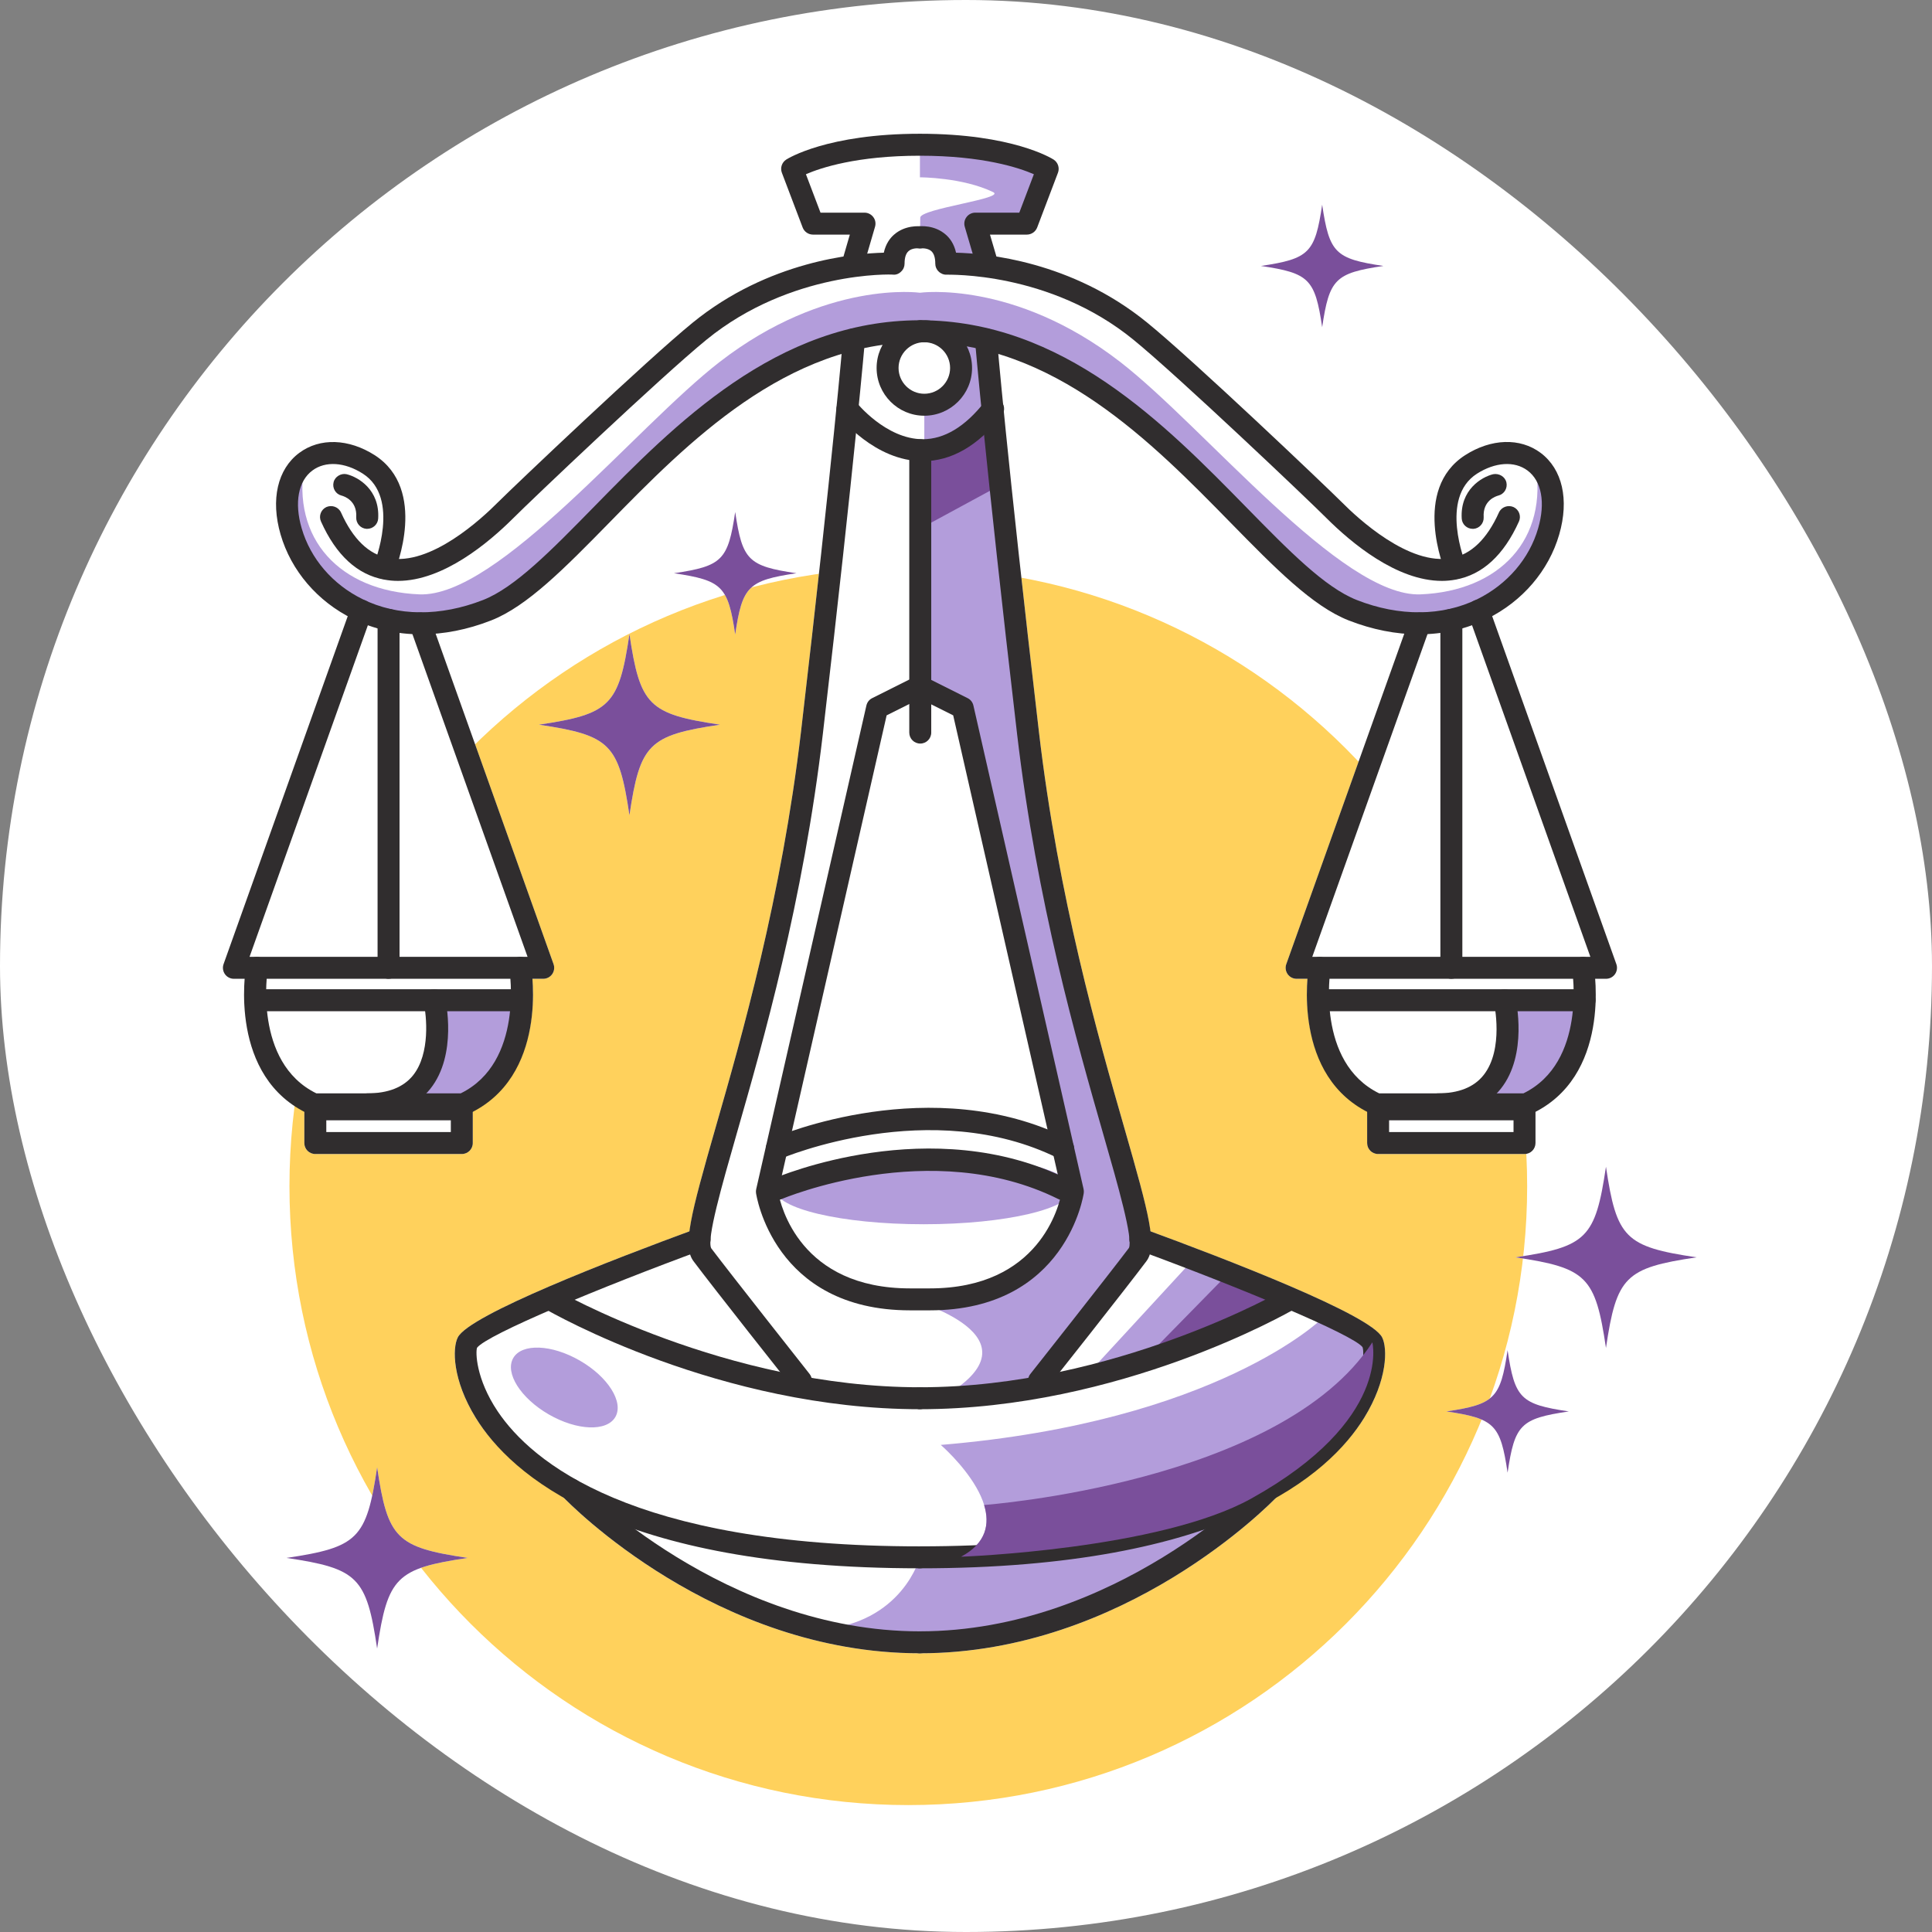 <svg width="130" height="130" viewBox="0 0 130 130" fill="none" xmlns="http://www.w3.org/2000/svg">
<rect x="0" y="0" width="130" height="130" fill="#808080" stroke="none"/>
<rect width="130" height="130" rx="65" fill="white"/>
<path d="M61.118 121.46C84.116 121.46 102.759 102.817 102.759 79.819C102.759 56.821 84.116 38.178 61.118 38.178C38.12 38.178 19.477 56.821 19.477 79.819C19.477 102.817 38.12 121.46 61.118 121.46Z" fill="#FFD15C"/>
<path d="M77.404 82.85C77.231 81.47 76.649 79.357 75.662 75.925C73.89 69.756 71.213 60.431 69.903 49.208C68.671 38.673 67.942 31.696 67.53 27.536C67.533 27.462 67.529 27.404 67.51 27.332C67.355 25.757 67.246 24.612 67.18 23.88C73.575 25.823 78.626 30.903 82.835 35.204C85.778 38.205 88.317 40.795 90.752 41.748C92.015 42.242 93.274 42.484 94.51 42.586L86.551 64.876C86.47 65.101 86.504 65.355 86.643 65.551C86.781 65.747 87.006 65.863 87.249 65.863H87.983C87.827 67.81 87.917 72.622 91.992 74.761V76.914C91.992 77.324 92.321 77.652 92.731 77.652H102.581C102.991 77.652 103.319 77.323 103.319 76.914V74.762C107.394 72.623 107.484 67.811 107.328 65.864H108.062C108.304 65.864 108.529 65.749 108.668 65.552C108.806 65.356 108.841 65.102 108.76 64.877L100.394 41.433C102.595 40.237 104.248 38.281 104.917 35.967C105.598 33.618 105.13 31.57 103.665 30.473C102.28 29.44 100.336 29.509 98.587 30.629C95.844 32.394 96.458 35.905 96.945 37.577C94.246 37.544 91.237 34.751 90.318 33.826C89.077 32.591 80.3 24.241 77.202 21.719C73.638 18.809 69.756 17.702 67.051 17.274L66.613 15.787H69.094C69.4 15.787 69.677 15.597 69.786 15.314L71.188 11.621C71.309 11.298 71.188 10.928 70.894 10.738C70.785 10.669 68.13 9.001 61.898 9.001C55.666 9.001 53.011 10.669 52.902 10.738C52.608 10.928 52.487 11.298 52.608 11.621L54.01 15.314C54.12 15.597 54.397 15.787 54.703 15.787H57.184L56.752 17.274C54.049 17.703 50.168 18.811 46.602 21.719C43.555 24.2 34.674 32.637 33.48 33.826C32.559 34.752 29.548 37.557 26.851 37.579C27.338 35.908 27.956 32.395 25.216 30.629C23.473 29.515 21.528 29.44 20.138 30.473C18.672 31.564 18.199 33.618 18.88 35.967C19.554 38.279 21.205 40.238 23.408 41.435L15.043 64.876C14.962 65.101 14.997 65.355 15.135 65.551C15.274 65.747 15.499 65.863 15.741 65.863H16.47C16.439 66.25 16.425 66.727 16.44 67.302C16.44 67.302 16.439 67.304 16.439 67.306L16.44 67.309C16.503 69.628 17.221 73.049 20.478 74.761V76.914C20.478 77.324 20.807 77.652 21.217 77.652H31.073C31.483 77.652 31.812 77.323 31.812 76.914V74.761C35.882 72.622 35.975 67.811 35.82 65.863H36.549C36.791 65.863 37.016 65.748 37.155 65.551C37.293 65.355 37.328 65.101 37.247 64.876L29.293 42.586C30.53 42.483 31.784 42.242 33.046 41.748C35.481 40.796 38.02 38.205 40.963 35.204C45.173 30.903 50.226 25.821 56.623 23.879C56.381 26.536 55.623 34.423 53.9 49.209C52.584 60.415 49.913 69.74 48.141 75.903C47.154 79.348 46.571 81.468 46.398 82.852C40.697 84.953 31.539 88.512 30.8 89.995C30.431 90.728 30.437 92.851 32.012 95.408C32.965 96.95 34.769 98.906 37.875 100.696C37.886 100.709 37.88 100.728 37.892 100.74C38.302 101.167 48.129 111.248 61.897 111.248C75.671 111.248 85.492 101.167 85.902 100.74C85.913 100.728 85.908 100.71 85.919 100.698C89.028 98.908 90.835 96.95 91.788 95.408C93.363 92.851 93.369 90.728 93 89.995C92.263 88.511 83.105 84.951 77.404 82.85ZM42.354 42.665C41.64 47.469 41.061 48.048 36.257 48.762C41.061 49.476 41.64 50.055 42.354 54.859C43.068 50.055 43.647 49.476 48.451 48.762C43.647 48.048 43.068 47.469 42.354 42.665ZM108.061 78.506C107.347 83.31 106.768 83.889 101.964 84.603C106.768 85.318 107.347 85.897 108.061 90.7C108.776 85.896 109.354 85.317 114.158 84.603C109.355 83.889 108.776 83.31 108.061 78.506ZM25.375 98.732C24.66 103.536 24.082 104.115 19.278 104.829C24.082 105.543 24.661 106.122 25.375 110.926C26.089 106.122 26.669 105.543 31.472 104.829C26.669 104.115 26.09 103.536 25.375 98.732ZM53.591 38.572C50.344 38.089 49.953 37.698 49.47 34.451C48.987 37.697 48.596 38.089 45.35 38.572C48.597 39.054 48.988 39.446 49.47 42.692C49.953 39.446 50.344 39.055 53.591 38.572ZM101.442 90.851C100.959 94.098 100.568 94.489 97.321 94.972C100.568 95.455 100.959 95.846 101.442 99.093C101.925 95.846 102.316 95.455 105.563 94.972C102.316 94.489 101.925 94.098 101.442 90.851ZM88.966 22.016C89.448 18.77 89.84 18.378 93.086 17.895C89.84 17.413 89.448 17.021 88.966 13.774C88.483 17.021 88.092 17.412 84.845 17.895C88.092 18.378 88.483 18.769 88.966 22.016Z" fill="white"/>
<path d="M61.9 9.736V11.931C61.9 11.931 64.764 11.931 66.826 12.927C67.713 13.356 61.928 14.034 61.923 14.643C61.918 15.252 61.9 15.971 61.9 15.971C61.9 15.971 63.669 16.475 63.624 17.274C63.579 18.074 66.032 17.871 66.032 17.871L65.691 15.265L69.834 14.587L70.72 11.543C70.72 11.543 66.144 8.758 61.9 9.736Z" fill="#B39DDB"/>
<path d="M72.158 80.016C72.158 81.32 67.679 82.377 62.155 82.377C56.63 82.377 52.152 81.32 52.152 80.016C52.152 78.712 56.631 77.655 62.155 77.655C67.68 77.654 72.158 78.712 72.158 80.016Z" fill="#B39DDB"/>
<path d="M61.9 104.788C61.9 104.788 60.736 109.26 55.101 109.662C55.101 109.662 67.454 111.706 74.33 107.711C81.207 103.715 83.543 101.896 83.543 101.896L61.9 104.788Z" fill="#B39DDB"/>
<path d="M88.966 88.718C88.966 88.718 81.9 95.675 63.302 97.225C63.302 97.225 69.209 102.317 64.667 104.749C64.667 104.749 78.013 104.275 84.202 100.832C93.67 95.565 92.342 90.325 92.342 90.325L88.966 88.718Z" fill="#B39DDB"/>
<path d="M80.304 84.738L72.971 92.697C72.971 92.697 86.122 88.97 86.76 87.433C87.398 85.896 80.304 84.738 80.304 84.738Z" fill="#B39DDB"/>
<path d="M82.306 86.044L77.183 91.271L86.76 87.433L82.306 86.044Z" fill="#7A4F9B"/>
<path d="M62.195 27.232V46.192L64.778 47.631L71.534 78.037C71.534 78.037 72.417 85.97 66.826 86.701C61.236 87.432 61.236 87.432 61.236 87.432C61.236 87.432 70.572 89.954 63.356 94.057H69.686L77.183 83.554C77.183 83.554 68.236 56.816 67.78 37.039L66.339 22.829L62.749 22.287C62.749 22.287 66.955 24.064 62.195 27.232Z" fill="#B39DDB"/>
<path d="M67.333 32.632L62.195 35.418V30.292L66.339 28.087L67.333 32.632Z" fill="#7A4F9B"/>
<path d="M34.835 67.302H29.225C29.225 67.302 29.902 73.001 27.064 73.821H31.336C31.336 73.821 34.816 71.881 34.835 67.302Z" fill="#B39DDB"/>
<path d="M106.861 67.302H101.251C101.251 67.302 101.928 73.001 99.09 73.821H103.362C103.362 73.821 106.842 71.881 106.861 67.302Z" fill="#B39DDB"/>
<path d="M103.302 31.131C104.225 36.291 100.903 39.772 95.589 39.993C90.276 40.214 81.042 28.735 75.368 24.348C68.21 18.813 61.9 19.698 61.9 19.698C61.9 19.698 55.59 18.812 48.432 24.348C42.758 28.735 33.525 40.215 28.211 39.993C22.898 39.772 19.574 36.29 20.498 31.131C20.498 31.131 17.852 34.511 20.889 38.345C23.926 42.179 28.336 43.499 34.03 40.417C39.723 37.336 46.731 27.049 52.096 24.939C57.46 22.829 61.9 22.287 61.9 22.287C61.9 22.287 66.339 22.829 71.704 24.939C77.069 27.049 84.077 37.336 89.77 40.417C95.464 43.498 99.873 42.179 102.911 38.345C105.949 34.511 103.302 31.131 103.302 31.131Z" fill="#B39DDB"/>
<path d="M26.78 39.087C26.468 39.087 26.163 39.058 25.851 39C24.045 38.671 22.614 37.355 21.598 35.088C21.431 34.719 21.598 34.28 21.973 34.113C22.336 33.963 22.775 34.107 22.948 34.488C23.75 36.277 24.818 37.31 26.122 37.546C28.978 38.123 32.475 34.834 33.479 33.824C34.674 32.635 43.554 24.199 46.601 21.718C51.696 17.563 57.49 17.05 59.469 17.003C59.602 16.397 59.896 16.016 60.156 15.791C60.9 15.133 61.876 15.214 61.991 15.237C62.395 15.289 62.684 15.658 62.632 16.062C62.58 16.466 62.199 16.778 61.818 16.703C61.795 16.709 61.379 16.674 61.131 16.899C60.952 17.061 60.866 17.343 60.866 17.741C60.866 17.943 60.785 18.133 60.635 18.272C60.497 18.416 60.294 18.503 60.093 18.48C60.018 18.457 53.203 18.232 47.536 22.86C44.518 25.318 35.712 33.685 34.529 34.874C32.885 36.513 29.827 39.087 26.78 39.087Z" fill="#302D2E"/>
<path d="M28.32 42.682C26.699 42.682 25.146 42.336 23.744 41.643C21.361 40.472 19.589 38.4 18.88 35.965C18.199 33.616 18.672 31.562 20.138 30.472C21.529 29.439 23.473 29.515 25.216 30.629C28.805 32.943 26.63 38.28 26.537 38.505C26.381 38.88 25.948 39.076 25.573 38.903C25.198 38.747 25.019 38.314 25.175 37.939C25.192 37.893 26.97 33.513 24.419 31.874C23.196 31.089 21.892 31.008 21.02 31.66C20.068 32.364 19.797 33.824 20.299 35.549C20.893 37.592 22.382 39.329 24.396 40.315C26.745 41.475 29.624 41.498 32.503 40.373C34.65 39.531 37.085 37.044 39.907 34.164C45.412 28.544 52.267 21.55 61.898 21.55C62.308 21.55 62.637 21.879 62.637 22.289C62.637 22.699 62.308 23.028 61.898 23.028C52.884 23.028 46.272 29.779 40.963 35.204C38.02 38.205 35.481 40.796 33.046 41.748C31.454 42.37 29.861 42.682 28.32 42.682Z" fill="#302D2E"/>
<path d="M53.895 93.646C53.676 93.646 53.462 93.548 53.318 93.363C53.099 93.092 47.98 86.623 46.665 84.863C45.915 83.865 46.457 81.782 48.142 75.901C49.914 69.738 52.585 60.413 53.901 49.207C56.059 30.69 56.717 22.848 56.723 22.767C56.758 22.386 57.081 22.092 57.462 22.092C57.479 22.092 57.502 22.092 57.526 22.092C57.93 22.127 58.23 22.484 58.201 22.894C58.189 22.969 57.532 30.834 55.368 49.38C54.041 60.707 51.346 70.096 49.563 76.311C48.571 79.773 47.543 83.357 47.855 83.991C49.153 85.716 54.422 92.381 54.474 92.45C54.728 92.767 54.676 93.235 54.353 93.483C54.218 93.594 54.057 93.646 53.895 93.646Z" fill="#302D2E"/>
<path d="M61.899 105.528C41.339 105.528 34.351 99.186 32.014 95.407C30.439 92.851 30.433 90.727 30.802 89.994C31.558 88.476 41.16 84.772 46.821 82.694C47.173 82.532 47.623 82.746 47.767 83.133C47.911 83.514 47.709 83.941 47.328 84.079C40.38 86.63 32.781 89.798 32.1 90.686C31.996 90.957 32.008 92.758 33.485 94.962C35.764 98.355 42.481 104.051 61.899 104.051C62.309 104.051 62.638 104.38 62.638 104.79C62.638 105.2 62.309 105.528 61.899 105.528Z" fill="#302D2E"/>
<path d="M61.899 94.823C48.46 94.823 37.144 88.343 36.67 88.072C36.318 87.864 36.197 87.414 36.399 87.062C36.601 86.704 37.063 86.595 37.409 86.791C37.524 86.86 48.869 93.346 61.899 93.346C62.309 93.346 62.638 93.675 62.638 94.085C62.638 94.495 62.309 94.823 61.899 94.823Z" fill="#302D2E"/>
<path d="M61.899 111.246C48.131 111.246 38.304 101.165 37.894 100.738C37.611 100.444 37.617 99.976 37.911 99.694C38.211 99.411 38.679 99.423 38.956 99.711C39.054 99.815 48.772 109.769 61.899 109.769C62.309 109.769 62.638 110.098 62.638 110.508C62.638 110.918 62.309 111.246 61.899 111.246Z" fill="#302D2E"/>
<path d="M36.549 65.861H15.741C15.499 65.861 15.274 65.746 15.135 65.549C14.997 65.353 14.962 65.099 15.043 64.874L23.618 40.846C23.757 40.465 24.184 40.269 24.564 40.396C24.951 40.534 25.147 40.956 25.014 41.342L16.791 64.384H35.499L27.582 42.196C27.449 41.809 27.646 41.388 28.032 41.25C28.419 41.106 28.84 41.319 28.978 41.7L37.247 64.874C37.328 65.099 37.293 65.353 37.155 65.549C37.017 65.746 36.792 65.861 36.549 65.861Z" fill="#302D2E"/>
<path d="M26.145 65.861C25.735 65.861 25.406 65.532 25.406 65.122V41.705C25.406 41.295 25.735 40.966 26.145 40.966C26.555 40.966 26.884 41.295 26.884 41.705V65.122C26.884 65.533 26.555 65.861 26.145 65.861Z" fill="#302D2E"/>
<path d="M31.165 75.048H21.124C21.02 75.048 20.916 75.025 20.818 74.979C15.348 72.492 16.507 65.302 16.559 64.996C16.623 64.598 17.021 64.327 17.407 64.396C17.811 64.465 18.082 64.846 18.013 65.244C18.001 65.308 17.02 71.482 21.291 73.571H30.997C35.267 71.482 34.286 65.308 34.275 65.244C34.206 64.846 34.477 64.465 34.881 64.396C35.262 64.315 35.66 64.598 35.729 64.996C35.781 65.302 36.941 72.492 31.47 74.979C31.373 75.025 31.269 75.048 31.165 75.048Z" fill="#302D2E"/>
<path d="M34.835 68.043H17.177C16.767 68.043 16.438 67.714 16.438 67.304C16.438 66.894 16.767 66.565 17.177 66.565H34.835C35.245 66.565 35.574 66.894 35.574 67.304C35.574 67.714 35.245 68.043 34.835 68.043Z" fill="#302D2E"/>
<path d="M31.073 77.651H21.217C20.807 77.651 20.478 77.322 20.478 76.912V74.644C20.478 74.234 20.807 73.905 21.217 73.905H31.073C31.483 73.905 31.812 74.234 31.812 74.644V76.912C31.812 77.322 31.483 77.651 31.073 77.651ZM21.956 76.173H30.335V75.382H21.956V76.173Z" fill="#302D2E"/>
<path d="M24.708 35.584C24.696 35.584 24.679 35.584 24.662 35.584C24.258 35.561 23.947 35.209 23.97 34.799C24.039 33.679 23.156 33.391 22.977 33.345C22.585 33.247 22.348 32.843 22.446 32.451C22.538 32.059 22.959 31.828 23.323 31.909C24.108 32.099 25.562 32.959 25.447 34.892C25.424 35.284 25.095 35.584 24.708 35.584Z" fill="#302D2E"/>
<path d="M97.024 39.087C93.971 39.087 90.913 36.513 89.269 34.875C88.086 33.686 79.269 25.307 76.268 22.861C70.601 18.239 63.786 18.499 63.706 18.481C63.516 18.498 63.302 18.412 63.164 18.273C63.014 18.134 62.933 17.944 62.933 17.742C62.933 17.344 62.846 17.061 62.668 16.9C62.42 16.675 61.993 16.71 61.981 16.704C61.548 16.773 61.219 16.45 61.173 16.052C61.127 15.648 61.41 15.29 61.808 15.238C61.918 15.209 62.893 15.128 63.643 15.792C63.903 16.017 64.197 16.398 64.33 17.004C66.309 17.05 72.109 17.558 77.204 21.719C80.303 24.241 89.08 32.591 90.32 33.825C91.324 34.835 94.821 38.112 97.683 37.547C98.981 37.31 100.055 36.277 100.857 34.489C101.03 34.108 101.469 33.964 101.832 34.114C102.207 34.281 102.374 34.72 102.207 35.089C101.186 37.357 99.754 38.672 97.948 39.001C97.641 39.058 97.33 39.087 97.024 39.087Z" fill="#302D2E"/>
<path d="M95.477 42.682C93.942 42.682 92.344 42.37 90.751 41.747C88.316 40.795 85.777 38.204 82.834 35.203C77.525 29.779 70.912 23.027 61.899 23.027C61.489 23.027 61.16 22.698 61.16 22.288C61.16 21.878 61.489 21.549 61.899 21.549C71.53 21.549 78.385 28.543 83.89 34.163C86.712 37.043 89.147 39.53 91.293 40.372C94.173 41.503 97.052 41.468 99.412 40.314C101.42 39.322 102.909 37.59 103.498 35.548C104 33.823 103.735 32.368 102.782 31.659C101.899 31.001 100.601 31.099 99.383 31.873C96.827 33.512 98.604 37.892 98.621 37.938C98.777 38.313 98.598 38.746 98.223 38.902C97.848 39.075 97.409 38.879 97.259 38.504C97.167 38.279 94.991 32.941 98.586 30.627C100.335 29.508 102.279 29.438 103.664 30.471C105.13 31.567 105.597 33.616 104.916 35.964C104.212 38.399 102.441 40.465 100.063 41.636C98.663 42.335 97.105 42.682 95.477 42.682Z" fill="#302D2E"/>
<path d="M69.908 93.646C69.747 93.646 69.585 93.594 69.452 93.484C69.129 93.236 69.077 92.769 69.331 92.451C69.383 92.382 74.651 85.717 75.961 83.974C76.255 83.357 75.234 79.785 74.241 76.334C72.458 70.113 69.763 60.719 68.436 49.38C66.266 30.834 65.614 22.969 65.603 22.888C65.574 22.484 65.874 22.126 66.278 22.092C66.301 22.092 66.324 22.092 66.342 22.092C66.723 22.092 67.046 22.386 67.081 22.773C67.087 22.848 67.739 30.696 69.903 49.207C71.213 60.431 73.89 69.756 75.662 75.924C77.347 81.787 77.889 83.864 77.139 84.863C75.823 86.623 70.705 93.092 70.486 93.363C70.341 93.548 70.128 93.646 69.908 93.646Z" fill="#302D2E"/>
<path d="M61.899 105.528C61.489 105.528 61.16 105.199 61.16 104.789C61.16 104.379 61.489 104.05 61.899 104.05C81.317 104.05 88.039 98.355 90.319 94.956C91.796 92.757 91.808 90.957 91.681 90.645C91.023 89.797 83.423 86.629 76.476 84.078C76.095 83.939 75.893 83.512 76.037 83.132C76.175 82.745 76.62 82.532 76.983 82.693C82.644 84.77 92.246 88.475 93.002 89.993C93.371 90.726 93.366 92.849 91.79 95.406C89.453 99.186 82.459 105.528 61.899 105.528Z" fill="#302D2E"/>
<path d="M61.899 94.823C61.489 94.823 61.16 94.494 61.16 94.084C61.16 93.674 61.489 93.346 61.899 93.346C74.94 93.346 86.274 86.859 86.389 86.79C86.729 86.594 87.185 86.704 87.399 87.061C87.601 87.413 87.48 87.863 87.128 88.071C86.654 88.343 75.338 94.823 61.899 94.823Z" fill="#302D2E"/>
<path d="M61.899 111.246C61.489 111.246 61.16 110.917 61.16 110.507C61.16 110.097 61.489 109.768 61.899 109.768C75.033 109.768 84.744 99.814 84.842 99.71C85.125 99.421 85.592 99.41 85.886 99.693C86.18 99.976 86.186 100.443 85.903 100.737C85.494 101.165 75.673 111.246 61.899 111.246Z" fill="#302D2E"/>
<path d="M108.063 65.861H87.249C87.007 65.861 86.782 65.746 86.643 65.549C86.505 65.353 86.47 65.099 86.551 64.874L94.826 41.7C94.964 41.319 95.392 41.111 95.772 41.25C96.159 41.389 96.355 41.81 96.222 42.196L88.299 64.384H107.013L98.79 41.342C98.657 40.955 98.853 40.534 99.24 40.396C99.627 40.263 100.048 40.465 100.186 40.846L108.761 64.874C108.842 65.099 108.807 65.353 108.669 65.549C108.53 65.746 108.305 65.861 108.063 65.861Z" fill="#302D2E"/>
<path d="M97.659 65.861C97.249 65.861 96.92 65.532 96.92 65.122V41.705C96.92 41.295 97.249 40.966 97.659 40.966C98.069 40.966 98.398 41.295 98.398 41.705V65.122C98.397 65.533 98.068 65.861 97.659 65.861Z" fill="#302D2E"/>
<path d="M102.673 75.048H92.638C92.534 75.048 92.43 75.025 92.332 74.979C86.856 72.492 88.021 65.302 88.073 64.996C88.142 64.598 88.523 64.327 88.921 64.396C89.325 64.465 89.596 64.846 89.527 65.244C89.515 65.308 88.529 71.482 92.805 73.571H102.505C106.781 71.482 105.794 65.308 105.783 65.244C105.714 64.846 105.985 64.465 106.389 64.396C106.758 64.315 107.168 64.598 107.237 64.996C107.289 65.302 108.455 72.492 102.978 74.979C102.881 75.025 102.777 75.048 102.673 75.048Z" fill="#302D2E"/>
<path d="M106.62 68.043H88.968C88.558 68.043 88.229 67.714 88.229 67.304C88.229 66.894 88.558 66.565 88.968 66.565H106.62C107.03 66.565 107.359 66.894 107.359 67.304C107.359 67.714 107.03 68.043 106.62 68.043Z" fill="#302D2E"/>
<path d="M102.581 77.651H92.731C92.321 77.651 91.992 77.322 91.992 76.912V74.644C91.992 74.234 92.321 73.905 92.731 73.905H102.581C102.991 73.905 103.32 74.234 103.32 74.644V76.912C103.319 77.322 102.991 77.651 102.581 77.651ZM93.469 76.173H101.842V75.382H93.469V76.173Z" fill="#302D2E"/>
<path d="M99.095 35.584C98.708 35.584 98.379 35.284 98.356 34.892C98.241 32.959 99.689 32.099 100.468 31.909C100.86 31.834 101.27 32.065 101.362 32.457C101.454 32.855 101.212 33.248 100.82 33.346C100.641 33.392 99.764 33.681 99.833 34.8C99.856 35.21 99.544 35.562 99.141 35.585C99.124 35.584 99.107 35.584 99.095 35.584Z" fill="#302D2E"/>
<path d="M57.461 18.221C57.392 18.221 57.322 18.209 57.253 18.192C56.861 18.077 56.636 17.667 56.751 17.275L57.184 15.786H54.703C54.397 15.786 54.12 15.596 54.011 15.313L52.609 11.62C52.488 11.297 52.609 10.928 52.903 10.737C53.013 10.668 55.667 9 61.899 9C68.131 9 70.786 10.668 70.895 10.737C71.189 10.927 71.31 11.297 71.189 11.62L69.787 15.313C69.677 15.596 69.4 15.786 69.094 15.786H66.613L67.051 17.275C67.167 17.667 66.941 18.077 66.549 18.192C66.174 18.29 65.753 18.082 65.631 17.69L64.916 15.255C64.852 15.03 64.893 14.793 65.037 14.603C65.175 14.418 65.395 14.309 65.626 14.309H68.586L69.567 11.724C68.574 11.291 66.139 10.478 61.898 10.478C57.662 10.478 55.222 11.292 54.229 11.724L55.21 14.309H58.17C58.401 14.309 58.62 14.419 58.759 14.603C58.903 14.788 58.944 15.03 58.88 15.255L58.17 17.69C58.079 18.013 57.779 18.221 57.461 18.221Z" fill="#302D2E"/>
<path d="M62.562 88.17H61.235C52.02 88.17 50.883 80.351 50.871 80.276C50.859 80.189 50.865 80.097 50.883 80.016L58.298 47.471C58.35 47.252 58.488 47.073 58.69 46.975L61.569 45.532C61.777 45.428 62.019 45.428 62.227 45.532L65.106 46.975C65.308 47.073 65.447 47.252 65.498 47.471L72.913 80.016C72.93 80.097 72.936 80.189 72.924 80.276C72.915 80.351 71.778 88.17 62.562 88.17ZM52.354 80.201C52.527 81.136 53.843 86.693 61.235 86.693H62.562C69.954 86.693 71.27 81.136 71.443 80.201L64.138 48.134L61.899 47.015L59.66 48.134L52.354 80.201Z" fill="#302D2E"/>
<path d="M62.095 31.031C62.089 31.031 62.083 31.031 62.083 31.031C58.857 31.025 56.537 28.088 56.439 27.967C56.191 27.644 56.249 27.182 56.566 26.928C56.889 26.68 57.356 26.732 57.605 27.055C57.622 27.078 59.596 29.554 62.094 29.554C63.542 29.554 64.939 28.712 66.243 27.055C66.503 26.732 66.97 26.68 67.282 26.928C67.605 27.182 67.657 27.649 67.409 27.967C65.805 30.004 64.017 31.031 62.095 31.031Z" fill="#302D2E"/>
<path d="M61.922 50.033C61.512 50.033 61.183 49.704 61.183 49.294V30.292C61.183 29.882 61.512 29.553 61.922 29.553C62.332 29.553 62.661 29.882 62.661 30.292V49.294C62.661 49.704 62.332 50.033 61.922 50.033Z" fill="#302D2E"/>
<path d="M62.193 27.973C60.422 27.973 58.985 26.53 58.985 24.759C58.985 22.988 60.422 21.551 62.193 21.551C63.965 21.551 65.407 22.988 65.407 24.759C65.407 26.53 63.965 27.973 62.193 27.973ZM62.193 23.027C61.241 23.027 60.462 23.806 60.462 24.758C60.462 25.716 61.241 26.495 62.193 26.495C63.151 26.495 63.93 25.716 63.93 24.758C63.93 23.806 63.151 23.027 62.193 23.027Z" fill="#302D2E"/>
<path d="M71.536 78.014C71.426 78.014 71.311 77.991 71.207 77.939C62.644 73.686 52.655 77.916 52.563 77.956C52.182 78.112 51.749 77.944 51.588 77.569C51.432 77.194 51.6 76.761 51.975 76.594C52.414 76.409 62.691 72.058 71.866 76.611C72.23 76.796 72.38 77.24 72.201 77.603C72.066 77.864 71.807 78.014 71.536 78.014Z" fill="#302D2E"/>
<path d="M71.536 80.755C71.426 80.755 71.311 80.732 71.207 80.68C62.655 76.433 52.655 80.651 52.563 80.697C52.182 80.859 51.749 80.685 51.588 80.31C51.432 79.935 51.6 79.502 51.975 79.335C52.414 79.15 62.691 74.799 71.866 79.352C72.23 79.537 72.38 79.981 72.201 80.344C72.066 80.605 71.807 80.755 71.536 80.755Z" fill="#302D2E"/>
<path d="M24.708 75.048C24.298 75.048 23.969 74.719 23.969 74.309C23.969 73.899 24.298 73.57 24.708 73.57C26.116 73.57 27.155 73.16 27.801 72.347C28.961 70.887 28.707 68.331 28.505 67.471C28.413 67.073 28.661 66.675 29.059 66.582C29.498 66.501 29.855 66.744 29.948 67.136C29.983 67.292 30.796 70.956 28.955 73.264C28.015 74.448 26.584 75.048 24.708 75.048Z" fill="#302D2E"/>
<path d="M96.735 75.048C96.325 75.048 95.996 74.719 95.996 74.309C95.996 73.899 96.325 73.57 96.735 73.57C98.137 73.57 99.176 73.16 99.822 72.347C101.218 70.599 100.532 67.5 100.526 67.471C100.439 67.073 100.688 66.675 101.08 66.582C101.519 66.501 101.876 66.744 101.969 67.136C102.004 67.292 102.823 70.956 100.982 73.264C100.042 74.448 98.611 75.048 96.735 75.048Z" fill="#302D2E"/>
<path d="M41.406 95.345C40.829 96.345 38.822 96.268 36.925 95.173C35.028 94.078 33.958 92.379 34.535 91.379C35.112 90.379 37.118 90.456 39.016 91.551C40.914 92.646 41.984 94.345 41.406 95.345Z" fill="#B39DDB"/>
<path d="M66.22 101.267L66.218 101.268C66.605 102.529 66.385 103.829 64.668 104.748C64.668 104.748 78.014 104.273 84.202 100.831C93.67 95.563 92.342 90.324 92.342 90.324C86.18 99.807 66.22 101.267 66.22 101.267Z" fill="#7A4F9B"/>
<path d="M48.451 48.762C43.647 49.476 43.068 50.055 42.354 54.859C41.64 50.055 41.061 49.476 36.257 48.762C41.061 48.048 41.64 47.469 42.354 42.665C43.068 47.469 43.647 48.048 48.451 48.762Z" fill="#7A4F9B"/>
<path d="M114.159 84.603C109.355 85.317 108.776 85.896 108.062 90.7C107.348 85.896 106.769 85.317 101.965 84.603C106.769 83.889 107.348 83.31 108.062 78.506C108.776 83.31 109.355 83.889 114.159 84.603Z" fill="#7A4F9B"/>
<path d="M31.472 104.829C26.668 105.543 26.09 106.122 25.376 110.926C24.662 106.122 24.082 105.543 19.278 104.829C24.082 104.115 24.662 103.536 25.376 98.732C26.09 103.536 26.668 104.115 31.472 104.829Z" fill="#7A4F9B"/>
<path d="M53.591 38.572C50.344 39.055 49.953 39.446 49.47 42.693C48.987 39.446 48.597 39.055 45.35 38.572C48.596 38.089 48.987 37.697 49.47 34.451C49.953 37.698 50.344 38.089 53.591 38.572Z" fill="#7A4F9B"/>
<path d="M105.563 94.972C102.316 95.455 101.925 95.846 101.442 99.093C100.959 95.846 100.568 95.455 97.321 94.972C100.568 94.489 100.959 94.098 101.442 90.851C101.925 94.098 102.316 94.489 105.563 94.972Z" fill="#7A4F9B"/>
<path d="M93.087 17.895C89.84 18.378 89.449 18.769 88.966 22.016C88.483 18.769 88.092 18.378 84.845 17.895C88.092 17.412 88.483 17.021 88.966 13.774C89.449 17.021 89.84 17.412 93.087 17.895Z" fill="#7A4F9B"/>
</svg>
